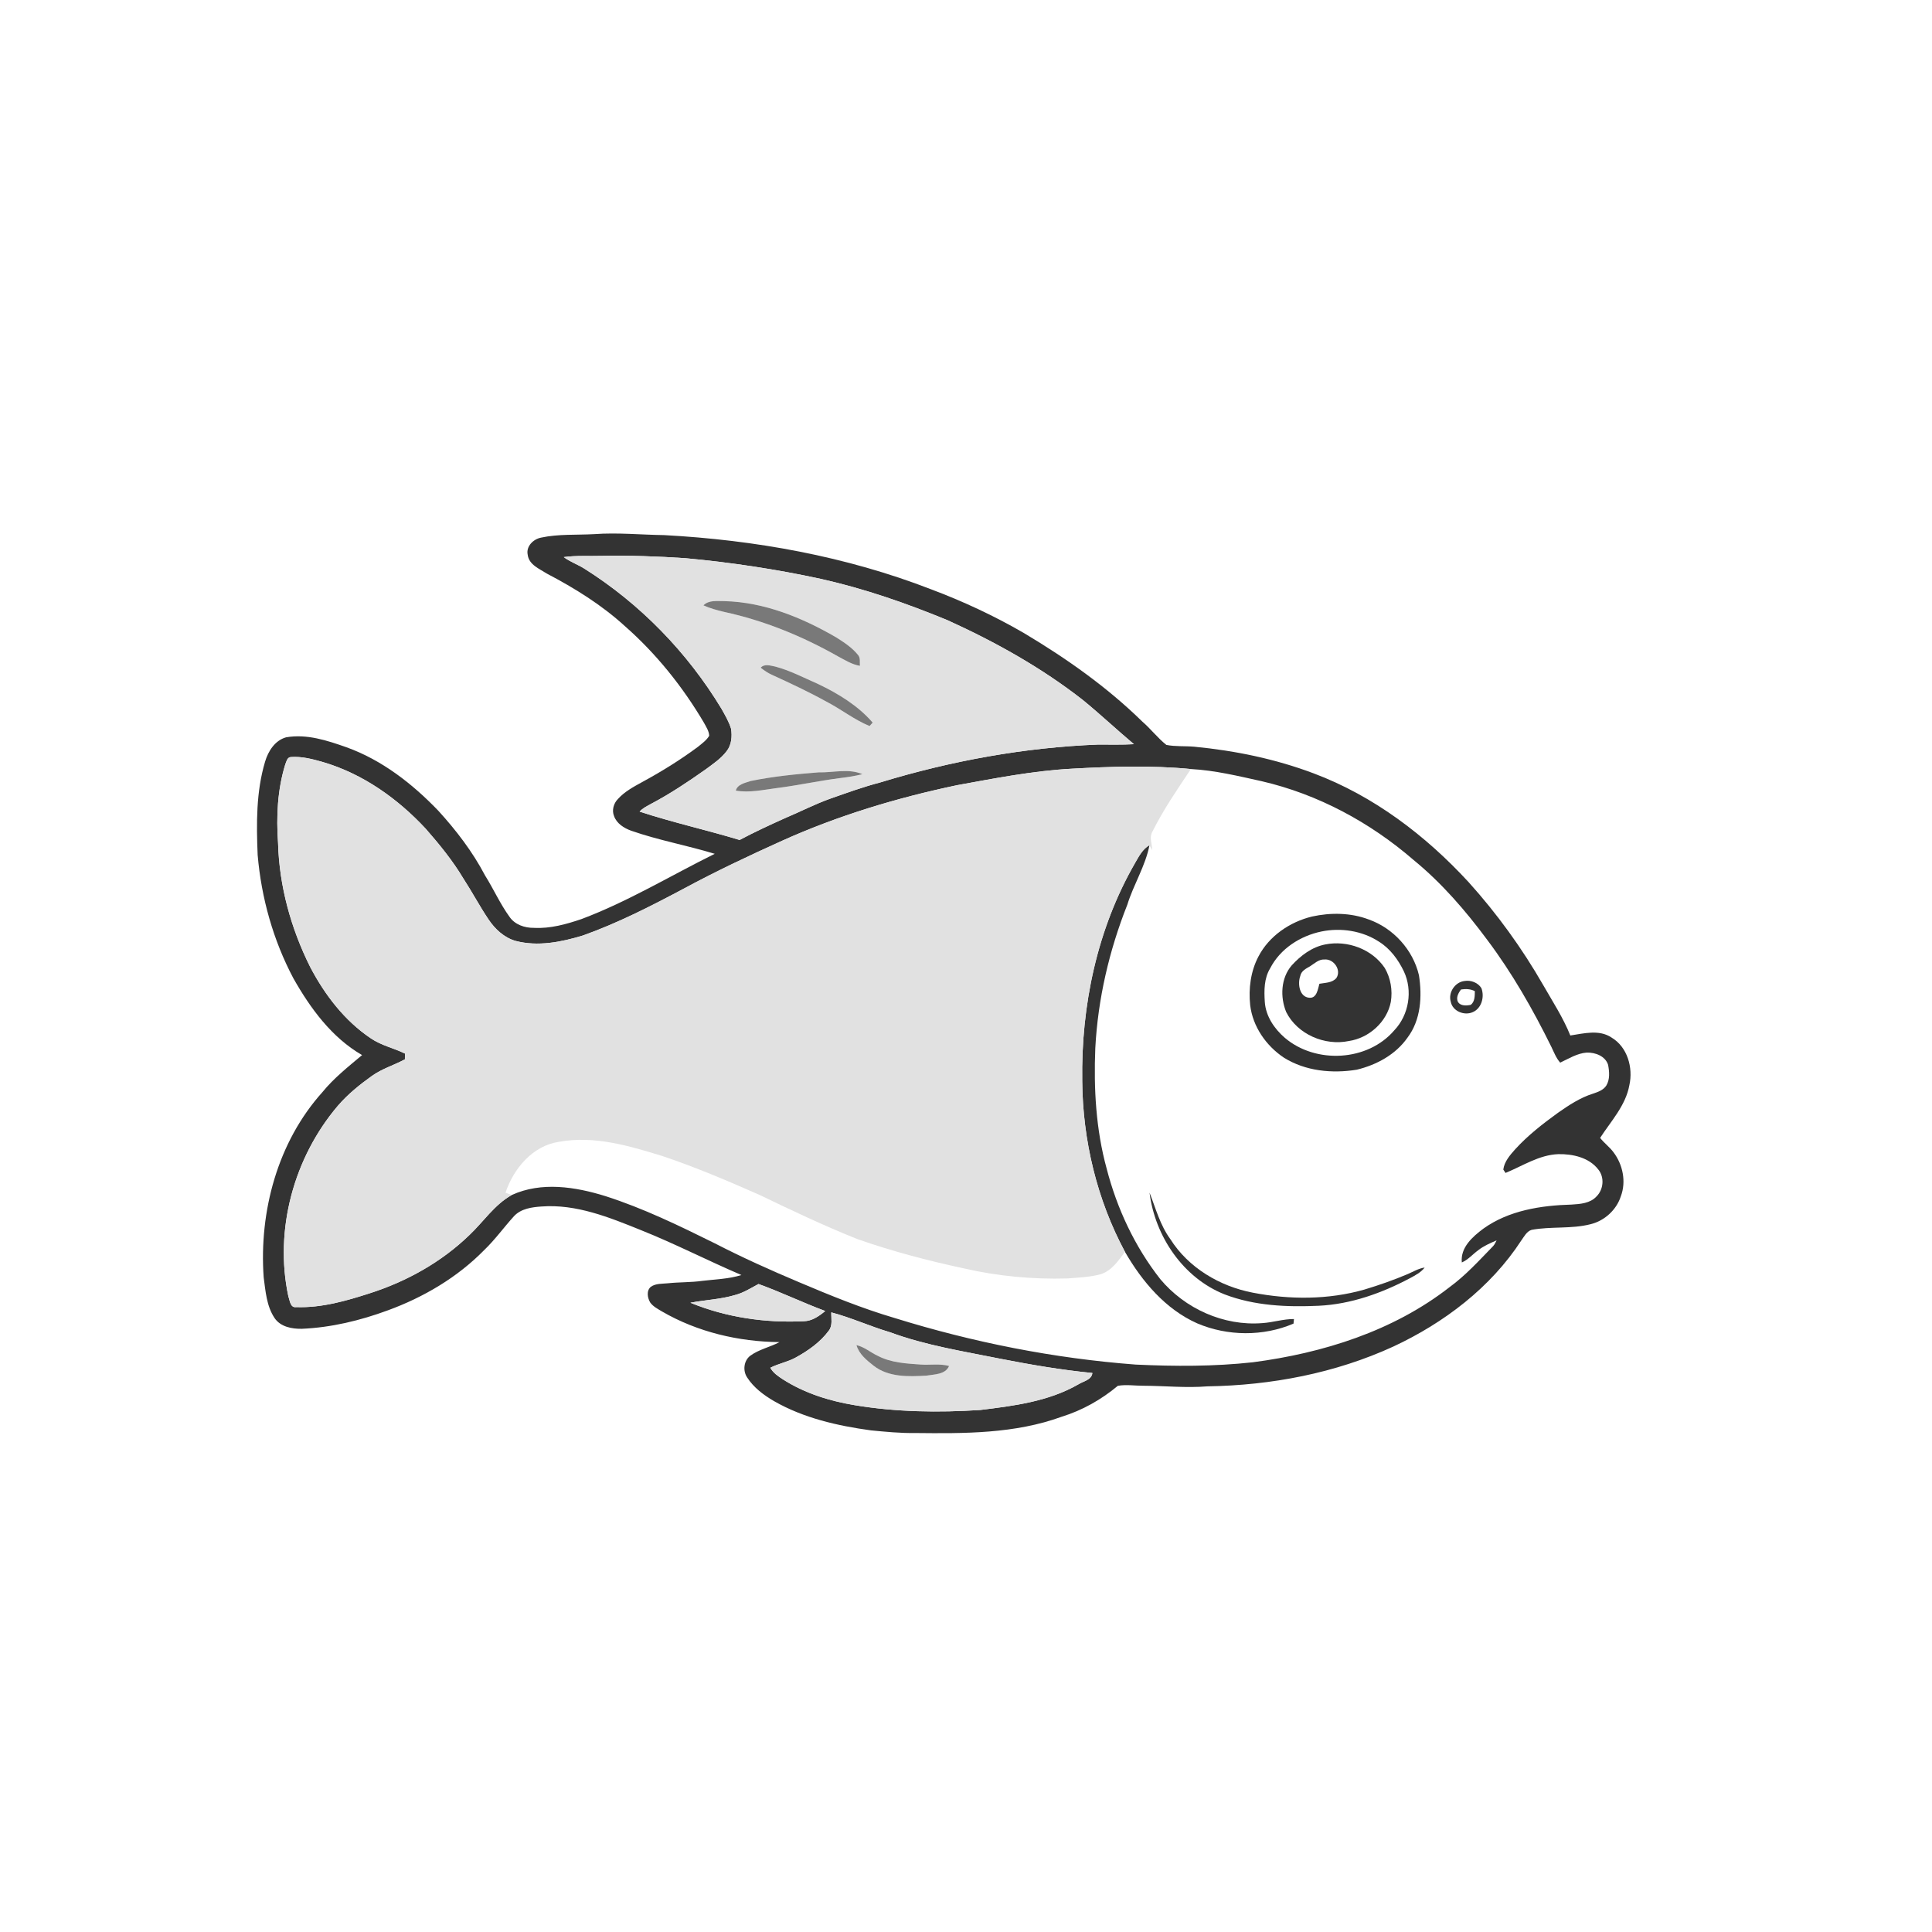 <ns0:svg xmlns:ns0="http://www.w3.org/2000/svg" width="1024pt" height="1024pt" viewBox="0 0 1024 1024" version="1.1">
<ns0:g id="#ffffffff">
<ns0:path fill="#ffffff" opacity="0" d=" M 0.00 0.00 L 1024.00 0.00 L 1024.00 1024.00 L 0.00 1024.00 L 0.00 0.00 M 286.77 284.95 C 282.66 285.76 278.76 289.54 279.69 294.01 C 280.31 299.33 285.92 301.48 289.87 304.03 C 304.59 311.75 318.85 320.58 331.17 331.83 C 347.81 346.44 361.83 363.95 373.07 383.00 C 374.24 385.20 375.77 387.40 375.90 389.97 C 374.45 392.42 372.04 394.09 369.88 395.87 C 360.55 402.79 350.65 408.93 340.44 414.47 C 335.83 417.00 331.07 419.54 327.50 423.50 C 325.23 425.79 324.21 429.45 325.44 432.49 C 326.83 436.48 330.70 438.90 334.49 440.28 C 348.99 445.35 364.16 448.06 378.83 452.54 C 355.33 464.17 332.79 477.89 308.17 487.14 C 300.06 489.89 291.61 492.26 282.95 491.78 C 278.10 491.85 272.91 490.10 270.07 485.96 C 265.06 479.04 261.59 471.18 257.06 463.96 C 250.49 451.44 241.82 440.14 232.32 429.71 C 218.61 415.43 202.50 402.86 183.71 396.09 C 173.47 392.49 162.59 388.86 151.61 390.80 C 145.71 392.45 142.15 398.13 140.50 403.69 C 135.72 419.69 135.88 436.58 136.56 453.11 C 138.50 475.87 144.80 498.34 155.51 518.55 C 164.52 534.46 175.81 549.90 191.91 559.22 C 184.56 565.40 176.95 571.40 170.86 578.89 C 147.16 605.27 137.27 642.05 139.75 676.99 C 140.74 684.33 141.27 692.20 145.49 698.54 C 148.65 703.26 154.72 704.39 160.02 704.29 C 175.59 703.61 190.93 699.91 205.52 694.53 C 224.51 687.59 242.38 677.08 256.60 662.60 C 262.41 657.03 267.10 650.45 272.51 644.51 C 276.21 640.60 281.88 639.82 286.98 639.47 C 305.47 638.07 323.08 645.27 339.88 652.06 C 357.89 659.26 375.14 668.17 392.97 675.79 C 386.29 677.90 379.22 678.04 372.32 678.87 C 366.25 679.74 360.09 679.51 354.01 680.16 C 350.97 680.48 347.61 680.18 344.98 682.01 C 342.49 684.09 343.16 687.91 344.65 690.39 C 346.20 692.53 348.63 693.74 350.83 695.08 C 369.66 706.01 391.47 711.14 413.15 711.35 C 408.09 714.04 402.26 715.17 397.60 718.61 C 394.17 721.27 393.63 726.56 396.01 730.09 C 399.51 735.51 404.81 739.46 410.32 742.66 C 425.99 751.63 443.91 755.70 461.64 758.13 C 469.41 758.87 477.19 759.65 485.01 759.53 C 511.06 759.82 537.89 759.96 562.71 750.90 C 573.63 747.52 583.72 741.83 592.48 734.51 C 596.93 733.72 601.51 734.50 606.01 734.47 C 617.35 734.52 628.69 735.71 640.02 734.79 C 673.80 734.27 707.74 727.83 738.54 713.68 C 765.40 701.13 790.04 682.49 806.35 657.43 C 807.86 655.35 809.19 652.64 811.81 651.84 C 822.14 649.93 832.86 651.47 843.09 648.84 C 850.45 647.03 856.75 641.29 859.08 634.05 C 862.00 626.30 860.14 617.27 855.21 610.76 C 853.15 607.93 850.24 605.87 848.10 603.11 C 853.87 594.19 861.64 585.97 863.60 575.16 C 865.67 565.93 862.59 554.90 854.10 549.89 C 847.58 545.55 839.44 547.75 832.30 548.83 C 828.52 539.41 822.93 530.86 817.91 522.08 C 806.72 502.59 793.47 484.28 778.42 467.58 C 755.62 442.80 728.00 421.82 696.29 409.91 C 675.99 402.25 654.55 397.84 632.98 395.77 C 628.07 395.34 623.04 395.77 618.20 394.82 C 613.60 391.17 609.97 386.36 605.50 382.50 C 586.72 364.10 565.10 348.88 542.56 335.45 C 526.88 326.36 510.40 318.69 493.44 312.32 C 448.34 294.84 400.17 286.21 352.00 283.62 C 339.66 283.45 327.33 282.20 314.99 283.10 C 305.59 283.63 296.03 282.96 286.77 284.95 Z" />
<ns0:path fill="#ffffff" opacity="0" d=" M 631.20 407.61 C 643.91 408.28 656.38 411.33 668.78 414.07 C 698.55 420.96 726.19 435.87 749.24 455.82 C 764.09 467.96 776.71 482.58 788.11 497.94 C 801.45 515.66 812.48 535.01 822.27 554.89 C 823.65 557.75 824.79 560.80 826.93 563.22 C 831.46 561.10 835.87 558.29 840.98 557.89 C 845.49 557.75 850.86 559.72 852.33 564.40 C 853.00 568.00 853.36 572.09 851.38 575.37 C 849.81 577.80 846.91 578.79 844.31 579.66 C 837.53 581.79 831.54 585.76 825.76 589.80 C 817.72 595.62 809.83 601.74 803.12 609.10 C 800.36 612.18 797.32 615.67 796.78 619.88 C 797.08 620.33 797.67 621.23 797.96 621.68 C 807.11 617.94 815.76 612.10 825.95 611.72 C 833.58 611.58 842.23 613.49 847.12 619.85 C 850.51 623.99 849.92 630.47 846.16 634.16 C 842.84 637.78 837.57 638.18 832.98 638.45 C 816.76 638.90 799.69 641.54 786.21 651.21 C 780.49 655.47 773.95 661.23 774.80 669.13 C 778.21 667.65 780.61 664.71 783.58 662.58 C 786.48 660.32 789.88 658.87 793.23 657.42 C 792.67 658.43 792.23 659.54 791.44 660.41 C 784.03 668.02 776.86 675.97 768.24 682.26 C 738.41 705.52 701.16 717.18 664.05 722.03 C 643.46 724.30 622.67 724.22 602.00 723.26 C 558.64 719.99 515.71 711.48 474.20 698.58 C 456.87 693.48 440.12 686.63 423.50 679.59 C 408.44 673.24 393.51 666.54 378.98 659.05 C 360.08 649.69 341.01 640.41 320.89 633.97 C 304.94 629.02 286.97 626.18 271.22 633.39 C 270.12 632.96 269.02 632.55 267.93 632.15 C 272.17 619.41 282.34 607.23 296.26 605.19 C 314.90 601.75 333.54 607.32 351.21 612.77 C 368.73 618.65 385.76 625.90 402.66 633.37 C 419.69 641.57 436.78 649.70 454.35 656.71 C 472.77 663.19 491.71 668.16 510.80 672.26 C 528.82 676.42 547.38 678.14 565.86 677.60 C 571.74 677.12 577.73 676.92 583.44 675.35 C 589.25 673.49 592.80 668.16 596.25 663.50 C 605.29 679.17 617.68 693.91 634.55 701.41 C 650.57 708.24 669.55 708.42 685.59 701.54 C 685.65 700.93 685.77 699.72 685.83 699.11 C 680.13 699.09 674.67 700.93 669.01 701.28 C 648.57 702.90 628.07 693.64 615.00 678.00 C 601.46 660.76 592.00 640.52 586.54 619.34 C 580.85 598.62 579.67 576.96 580.53 555.59 C 581.89 529.53 587.88 503.78 597.49 479.55 C 600.82 468.80 607.07 459.04 609.26 447.95 C 609.70 448.83 610.16 449.73 610.67 450.60 C 610.70 447.35 608.99 443.91 610.77 440.85 C 616.57 429.18 623.98 418.42 631.20 407.61 M 695.41 485.78 C 683.66 488.62 672.63 496.09 666.99 506.99 C 662.86 514.84 661.70 523.99 662.62 532.75 C 663.98 544.11 671.04 554.25 680.44 560.55 C 691.87 567.72 705.99 569.09 719.09 566.97 C 729.57 564.44 739.72 558.97 746.00 549.98 C 753.10 540.60 753.83 528.12 752.07 516.89 C 748.91 503.40 738.50 491.95 725.46 487.34 C 715.93 483.73 705.28 483.61 695.41 485.78 M 776.28 519.94 C 771.21 520.46 767.44 526.07 768.94 530.98 C 769.90 535.94 776.04 538.42 780.47 536.51 C 785.28 534.56 786.92 528.33 785.18 523.75 C 783.39 520.82 779.58 519.38 776.28 519.94 M 609.28 632.13 C 612.15 655.22 627.09 677.36 649.09 686.06 C 664.93 692.13 682.23 692.85 698.99 692.08 C 716.05 691.25 732.42 685.40 747.39 677.43 C 750.18 675.90 753.14 674.41 755.11 671.81 C 751.89 672.32 749.05 673.98 746.12 675.29 C 738.66 678.45 731.01 681.13 723.25 683.47 C 704.04 688.97 683.51 688.91 663.99 685.14 C 646.50 681.78 629.87 671.96 620.27 656.71 C 614.88 649.37 612.57 640.47 609.28 632.13 Z" />
<ns0:path fill="#ffffff" opacity="0" d=" M 700.40 493.71 C 710.72 491.60 721.96 493.30 730.86 499.09 C 736.79 502.77 741.10 508.63 744.08 514.85 C 748.87 525.03 746.78 537.88 739.04 546.05 C 724.91 562.63 697.33 564.04 680.95 550.03 C 675.37 545.22 670.86 538.54 670.37 531.02 C 669.97 524.99 669.96 518.54 673.22 513.21 C 678.55 502.83 689.16 496.03 700.40 493.71 M 702.40 500.58 C 695.37 501.94 689.38 506.48 684.65 511.66 C 678.84 518.40 678.44 528.44 681.71 536.41 C 687.65 548.22 702.15 554.44 714.93 551.76 C 725.56 550.19 735.10 541.69 737.17 531.02 C 738.16 524.90 737.09 518.40 733.94 513.03 C 727.19 503.00 714.11 498.23 702.40 500.58 Z" />
<ns0:path fill="#ffffff" opacity="0" d=" M 694.35 512.16 C 696.73 510.66 698.97 508.37 702.01 508.55 C 706.87 508.11 711.11 514.10 708.32 518.37 C 706.10 520.99 702.38 520.84 699.31 521.42 C 698.50 524.24 697.95 529.17 693.99 528.83 C 688.67 528.45 687.69 521.35 689.18 517.29 C 689.69 514.60 692.21 513.38 694.35 512.16 Z" />
<ns0:path fill="#ffffff" opacity="0" d=" M 774.39 524.44 C 776.87 524.08 779.43 524.13 781.70 525.34 C 781.65 527.85 781.74 530.85 779.56 532.58 C 777.33 533.07 774.32 533.26 772.82 531.20 C 771.56 528.85 772.93 526.31 774.39 524.44 Z" />
</ns0:g>
<ns0:g id="#333333ff">
<ns0:path fill="#333333" opacity="1.00" d=" M 286.77 284.95 C 296.03 282.96 305.59 283.63 314.99 283.10 C 327.33 282.20 339.66 283.45 352.00 283.62 C 400.17 286.21 448.34 294.84 493.44 312.32 C 510.40 318.69 526.88 326.36 542.56 335.45 C 565.10 348.88 586.72 364.10 605.50 382.50 C 609.97 386.36 613.60 391.17 618.20 394.82 C 623.04 395.77 628.07 395.34 632.98 395.77 C 654.55 397.84 675.99 402.25 696.29 409.91 C 728.00 421.82 755.62 442.80 778.42 467.58 C 793.47 484.28 806.72 502.59 817.91 522.08 C 822.93 530.86 828.52 539.41 832.30 548.83 C 839.44 547.75 847.58 545.55 854.10 549.89 C 862.59 554.90 865.67 565.93 863.60 575.16 C 861.64 585.97 853.87 594.19 848.10 603.11 C 850.24 605.87 853.15 607.93 855.21 610.76 C 860.14 617.27 862.00 626.30 859.08 634.05 C 856.75 641.29 850.45 647.03 843.09 648.84 C 832.86 651.47 822.14 649.93 811.81 651.84 C 809.19 652.64 807.86 655.35 806.35 657.43 C 790.04 682.49 765.40 701.13 738.54 713.68 C 707.74 727.83 673.80 734.27 640.02 734.79 C 628.69 735.71 617.35 734.52 606.01 734.47 C 601.51 734.50 596.93 733.72 592.48 734.51 C 583.72 741.83 573.63 747.52 562.71 750.90 C 537.89 759.96 511.06 759.82 485.01 759.53 C 477.19 759.65 469.41 758.87 461.64 758.13 C 443.91 755.70 425.99 751.63 410.32 742.66 C 404.81 739.46 399.51 735.51 396.01 730.09 C 393.63 726.56 394.17 721.27 397.60 718.61 C 402.26 715.17 408.09 714.04 413.15 711.35 C 391.47 711.14 369.66 706.01 350.83 695.08 C 348.63 693.74 346.20 692.53 344.65 690.39 C 343.16 687.91 342.49 684.09 344.98 682.01 C 347.61 680.18 350.97 680.48 354.01 680.16 C 360.09 679.51 366.25 679.74 372.32 678.87 C 379.22 678.04 386.29 677.90 392.97 675.79 C 375.14 668.17 357.89 659.26 339.88 652.06 C 323.08 645.27 305.47 638.07 286.98 639.47 C 281.88 639.82 276.21 640.60 272.51 644.51 C 267.10 650.45 262.41 657.03 256.60 662.60 C 242.38 677.08 224.51 687.59 205.52 694.53 C 190.93 699.91 175.59 703.61 160.02 704.29 C 154.72 704.39 148.65 703.26 145.49 698.54 C 141.27 692.20 140.74 684.33 139.75 676.99 C 137.27 642.05 147.16 605.27 170.86 578.89 C 176.95 571.40 184.56 565.40 191.91 559.22 C 175.81 549.90 164.52 534.46 155.51 518.55 C 144.80 498.34 138.50 475.87 136.56 453.11 C 135.88 436.58 135.72 419.69 140.50 403.69 C 142.15 398.13 145.71 392.45 151.61 390.80 C 162.59 388.86 173.47 392.49 183.71 396.09 C 202.50 402.86 218.61 415.43 232.32 429.71 C 241.82 440.14 250.49 451.44 257.06 463.96 C 261.59 471.18 265.06 479.04 270.07 485.96 C 272.91 490.10 278.10 491.85 282.95 491.78 C 291.61 492.26 300.06 489.89 308.17 487.14 C 332.79 477.89 355.33 464.17 378.83 452.54 C 364.16 448.06 348.99 445.35 334.49 440.28 C 330.70 438.90 326.83 436.48 325.44 432.49 C 324.21 429.45 325.23 425.79 327.50 423.50 C 331.07 419.54 335.83 417.00 340.44 414.47 C 350.65 408.93 360.55 402.79 369.88 395.87 C 372.04 394.09 374.45 392.42 375.90 389.97 C 375.77 387.40 374.24 385.20 373.07 383.00 C 361.83 363.95 347.81 346.44 331.17 331.83 C 318.85 320.58 304.59 311.75 289.87 304.03 C 285.92 301.48 280.31 299.33 279.69 294.01 C 278.76 289.54 282.66 285.76 286.77 284.95 M 298.81 295.28 C 302.14 297.77 306.13 299.14 309.65 301.34 C 339.25 319.98 364.30 345.71 382.39 375.64 C 384.30 379.05 386.33 382.47 387.48 386.23 C 388.12 390.25 387.76 394.72 385.20 398.05 C 382.17 402.09 377.89 404.92 373.88 407.89 C 364.60 414.44 355.12 420.77 345.06 426.07 C 342.95 427.27 340.64 428.30 339.02 430.17 C 356.46 435.90 374.43 439.88 392.01 445.20 C 399.76 441.07 407.73 437.39 415.73 433.78 C 423.96 430.34 431.89 426.19 440.31 423.21 C 448.99 420.17 457.64 417.02 466.55 414.70 C 504.01 403.28 542.86 396.17 582.00 394.63 C 588.33 394.62 594.67 394.80 601.00 394.43 C 591.88 386.76 583.20 378.59 573.97 371.05 C 552.04 353.89 527.57 340.24 502.27 328.75 C 480.52 319.77 458.21 312.02 435.23 306.86 C 411.52 301.72 387.46 298.09 363.30 295.86 C 348.56 294.87 333.78 294.33 319.00 294.63 C 312.27 294.84 305.49 294.32 298.81 295.28 M 151.17 405.24 C 147.05 418.64 146.39 432.90 147.38 446.80 C 147.99 469.67 154.24 492.20 164.45 512.61 C 172.17 527.33 182.66 541.04 196.59 550.37 C 202.10 554.13 208.73 555.51 214.66 558.42 C 214.64 559.43 214.62 560.45 214.61 561.47 C 208.89 564.56 202.53 566.41 197.19 570.21 C 190.65 574.88 184.33 579.97 179.08 586.08 C 155.73 613.50 145.28 651.86 152.86 687.21 C 153.68 689.37 153.81 693.26 157.03 692.79 C 170.47 693.26 183.60 689.47 196.27 685.37 C 215.69 679.12 233.99 668.90 248.70 654.69 C 256.23 647.59 262.01 638.55 271.22 633.39 C 286.97 626.18 304.94 629.02 320.89 633.97 C 341.01 640.41 360.08 649.69 378.98 659.05 C 393.51 666.54 408.44 673.24 423.50 679.59 C 440.12 686.63 456.87 693.48 474.20 698.58 C 515.71 711.48 558.64 719.99 602.00 723.26 C 622.67 724.22 643.46 724.30 664.05 722.03 C 701.16 717.18 738.41 705.52 768.24 682.26 C 776.86 675.97 784.03 668.02 791.44 660.41 C 792.23 659.54 792.67 658.43 793.23 657.42 C 789.88 658.87 786.48 660.32 783.58 662.58 C 780.61 664.71 778.21 667.65 774.80 669.13 C 773.95 661.23 780.49 655.47 786.21 651.21 C 799.69 641.54 816.76 638.90 832.98 638.45 C 837.57 638.18 842.84 637.78 846.16 634.16 C 849.92 630.47 850.51 623.99 847.12 619.85 C 842.23 613.49 833.58 611.58 825.95 611.72 C 815.76 612.10 807.11 617.94 797.96 621.68 C 797.67 621.23 797.08 620.33 796.78 619.88 C 797.32 615.67 800.36 612.18 803.12 609.10 C 809.83 601.74 817.72 595.62 825.76 589.80 C 831.54 585.76 837.53 581.79 844.31 579.66 C 846.91 578.79 849.81 577.80 851.38 575.37 C 853.36 572.09 853.00 568.00 852.33 564.40 C 850.86 559.72 845.49 557.75 840.98 557.89 C 835.87 558.29 831.46 561.10 826.93 563.22 C 824.79 560.80 823.65 557.75 822.27 554.89 C 812.48 535.01 801.45 515.66 788.11 497.94 C 776.71 482.58 764.09 467.96 749.24 455.82 C 726.19 435.87 698.55 420.96 668.78 414.07 C 656.38 411.33 643.91 408.28 631.20 407.61 C 610.17 405.58 588.98 406.26 567.92 407.44 C 547.49 408.55 527.38 412.52 507.29 416.16 C 475.49 422.85 444.17 432.26 414.51 445.63 C 396.83 453.61 379.26 461.90 362.18 471.13 C 344.91 480.31 327.43 489.26 308.98 495.83 C 297.50 499.32 285.09 501.81 273.24 498.70 C 267.15 496.94 262.28 492.37 258.85 487.19 C 254.13 480.16 250.18 472.66 245.56 465.58 C 239.92 456.12 232.92 447.58 225.70 439.31 C 210.82 423.29 192.31 410.12 171.16 403.91 C 165.64 402.33 159.94 400.83 154.14 401.25 C 152.16 401.38 151.78 403.76 151.17 405.24 M 389.56 686.40 C 381.86 688.71 373.78 688.96 365.94 690.48 C 384.89 698.25 405.61 701.27 426.01 700.27 C 430.43 700.20 434.12 697.56 437.39 694.87 C 425.46 690.43 413.98 684.86 402.02 680.55 C 397.98 682.72 394.05 685.25 389.56 686.40 M 440.60 695.59 C 440.50 698.79 441.42 702.45 439.33 705.22 C 434.76 711.42 428.32 715.93 421.63 719.59 C 417.40 721.91 412.55 722.72 408.29 724.95 C 409.80 727.66 412.41 729.43 414.96 731.09 C 426.43 738.42 439.65 742.57 453.01 744.77 C 474.96 748.43 497.36 748.76 519.53 747.32 C 537.34 745.15 555.79 742.82 571.60 733.71 C 574.22 732.05 578.59 731.39 578.98 727.71 C 562.68 726.12 546.52 723.36 530.45 720.22 C 510.73 716.23 490.70 713.14 471.75 706.13 C 461.22 703.02 451.21 698.40 440.60 695.59 Z" />
<ns0:path fill="#333333" opacity="1.00" d=" M 601.55 457.50 C 603.60 453.96 605.55 450.04 609.26 447.95 C 607.07 459.04 600.82 468.80 597.49 479.55 C 587.88 503.78 581.89 529.53 580.53 555.59 C 579.67 576.96 580.85 598.62 586.54 619.34 C 592.00 640.52 601.46 660.76 615.00 678.00 C 628.07 693.64 648.57 702.90 669.01 701.28 C 674.67 700.93 680.13 699.09 685.83 699.11 C 685.77 699.72 685.65 700.93 685.59 701.54 C 669.55 708.42 650.57 708.24 634.55 701.41 C 617.68 693.91 605.29 679.17 596.25 663.50 C 581.38 635.79 573.87 604.39 573.60 573.00 C 572.97 533.03 581.49 492.34 601.55 457.50 Z" />
<ns0:path fill="#333333" opacity="1.00" d=" M 695.41 485.78 C 705.28 483.61 715.93 483.73 725.46 487.34 C 738.50 491.95 748.91 503.40 752.07 516.89 C 753.83 528.12 753.10 540.60 746.00 549.98 C 739.72 558.97 729.57 564.44 719.09 566.97 C 705.99 569.09 691.87 567.72 680.44 560.55 C 671.04 554.25 663.98 544.11 662.62 532.75 C 661.70 523.99 662.86 514.84 666.99 506.99 C 672.63 496.09 683.66 488.62 695.41 485.78 M 700.40 493.71 C 689.16 496.03 678.55 502.83 673.22 513.21 C 669.96 518.54 669.97 524.99 670.37 531.02 C 670.86 538.54 675.37 545.22 680.95 550.03 C 697.33 564.04 724.91 562.63 739.04 546.05 C 746.78 537.88 748.87 525.03 744.08 514.85 C 741.10 508.63 736.79 502.77 730.86 499.09 C 721.96 493.30 710.72 491.60 700.40 493.71 Z" />
<ns0:path fill="#333333" opacity="1.00" d=" M 702.40 500.58 C 714.11 498.23 727.19 503.00 733.94 513.03 C 737.09 518.40 738.16 524.90 737.17 531.02 C 735.10 541.69 725.56 550.19 714.93 551.76 C 702.15 554.44 687.65 548.22 681.71 536.41 C 678.44 528.44 678.84 518.40 684.65 511.66 C 689.38 506.48 695.37 501.94 702.40 500.58 M 694.35 512.16 C 692.21 513.38 689.69 514.60 689.18 517.29 C 687.69 521.35 688.67 528.45 693.99 528.83 C 697.95 529.17 698.50 524.24 699.31 521.42 C 702.38 520.84 706.10 520.99 708.32 518.37 C 711.11 514.10 706.87 508.11 702.01 508.55 C 698.97 508.37 696.73 510.66 694.35 512.16 Z" />
<ns0:path fill="#333333" opacity="1.00" d=" M 776.28 519.94 C 779.58 519.38 783.39 520.82 785.18 523.75 C 786.92 528.33 785.28 534.56 780.47 536.51 C 776.04 538.42 769.90 535.94 768.94 530.98 C 767.44 526.07 771.21 520.46 776.28 519.94 M 774.39 524.44 C 772.93 526.31 771.56 528.85 772.82 531.20 C 774.32 533.26 777.33 533.07 779.56 532.58 C 781.74 530.85 781.65 527.85 781.70 525.34 C 779.43 524.13 776.87 524.08 774.39 524.44 Z" />
<ns0:path fill="#333333" opacity="1.00" d=" M 609.28 632.13 C 612.57 640.47 614.88 649.37 620.27 656.71 C 629.87 671.96 646.50 681.78 663.99 685.14 C 683.51 688.91 704.04 688.97 723.25 683.47 C 731.01 681.13 738.66 678.45 746.12 675.29 C 749.05 673.98 751.89 672.32 755.11 671.81 C 753.14 674.41 750.18 675.90 747.39 677.43 C 732.42 685.40 716.05 691.25 698.99 692.08 C 682.23 692.85 664.93 692.13 649.09 686.06 C 627.09 677.36 612.15 655.22 609.28 632.13 Z" />
</ns0:g>
<ns0:g id="#e1e1e1ff">
<ns0:path fill="#e1e1e1" opacity="1.00" d=" M 298.81 295.28 C 305.49 294.32 312.27 294.84 319.00 294.63 C 333.78 294.33 348.56 294.87 363.30 295.86 C 387.46 298.09 411.52 301.72 435.23 306.86 C 458.21 312.02 480.52 319.77 502.27 328.75 C 527.57 340.24 552.04 353.89 573.97 371.05 C 583.20 378.59 591.88 386.76 601.00 394.43 C 594.67 394.80 588.33 394.62 582.00 394.63 C 542.86 396.17 504.01 403.28 466.55 414.70 C 457.64 417.02 448.99 420.17 440.31 423.21 C 431.89 426.19 423.96 430.34 415.73 433.78 C 407.73 437.39 399.76 441.07 392.01 445.20 C 374.43 439.88 356.46 435.90 339.02 430.17 C 340.64 428.30 342.95 427.27 345.06 426.07 C 355.12 420.77 364.60 414.44 373.88 407.89 C 377.89 404.92 382.17 402.09 385.20 398.05 C 387.76 394.72 388.12 390.25 387.48 386.23 C 386.33 382.47 384.30 379.05 382.39 375.64 C 364.30 345.71 339.25 319.98 309.65 301.34 C 306.13 299.14 302.14 297.77 298.81 295.28 M 372.83 320.85 C 376.33 322.44 380.06 323.42 383.79 324.32 C 404.97 328.88 425.26 337.19 444.09 347.86 C 447.83 349.84 451.50 352.21 455.77 352.90 C 455.61 350.98 456.16 348.74 454.79 347.16 C 451.67 343.25 447.38 340.47 443.20 337.82 C 425.16 327.35 405.10 319.14 383.99 318.61 C 380.20 318.67 375.77 317.87 372.83 320.85 M 403.18 353.89 C 405.06 355.40 407.07 356.76 409.29 357.74 C 419.02 362.19 428.71 366.73 438.07 371.91 C 445.84 375.92 452.76 381.47 460.88 384.82 C 461.30 384.36 462.12 383.45 462.54 382.99 C 454.71 373.94 444.25 367.62 433.56 362.51 C 426.06 359.23 418.76 355.37 410.81 353.27 C 408.30 352.80 405.19 351.68 403.18 353.89 M 397.94 413.93 C 395.05 414.94 390.87 415.61 389.99 419.04 C 397.25 420.31 404.55 418.61 411.75 417.69 C 422.90 416.29 433.88 413.86 445.03 412.43 C 449.08 411.94 453.14 411.34 457.10 410.33 C 449.77 407.15 441.61 409.58 433.93 409.36 C 421.88 410.32 409.79 411.50 397.94 413.93 Z" />
<ns0:path fill="#e1e1e1" opacity="1.00" d=" M 151.17 405.24 C 151.78 403.76 152.16 401.38 154.14 401.25 C 159.94 400.83 165.64 402.33 171.16 403.91 C 192.31 410.12 210.82 423.29 225.70 439.31 C 232.92 447.58 239.92 456.12 245.56 465.58 C 250.18 472.66 254.13 480.16 258.85 487.19 C 262.28 492.37 267.15 496.94 273.24 498.70 C 285.09 501.81 297.50 499.32 308.98 495.83 C 327.43 489.26 344.91 480.31 362.18 471.13 C 379.26 461.90 396.83 453.61 414.51 445.63 C 444.17 432.26 475.49 422.85 507.29 416.16 C 527.38 412.52 547.49 408.55 567.92 407.44 C 588.98 406.26 610.17 405.58 631.20 407.61 C 623.98 418.42 616.57 429.18 610.77 440.85 C 608.99 443.91 610.70 447.35 610.67 450.60 C 610.16 449.73 609.70 448.83 609.26 447.95 C 605.55 450.04 603.60 453.96 601.55 457.50 C 581.49 492.34 572.97 533.03 573.60 573.00 C 573.87 604.39 581.38 635.79 596.25 663.50 C 592.80 668.16 589.25 673.49 583.44 675.35 C 577.73 676.92 571.74 677.12 565.86 677.60 C 547.38 678.14 528.82 676.42 510.80 672.26 C 491.71 668.16 472.77 663.19 454.35 656.71 C 436.78 649.70 419.69 641.57 402.66 633.37 C 385.76 625.90 368.73 618.65 351.21 612.77 C 333.54 607.32 314.90 601.75 296.26 605.19 C 282.34 607.23 272.17 619.41 267.93 632.15 C 269.02 632.55 270.12 632.96 271.22 633.39 C 262.01 638.55 256.23 647.59 248.70 654.69 C 233.99 668.90 215.69 679.12 196.27 685.37 C 183.60 689.47 170.47 693.26 157.03 692.79 C 153.81 693.26 153.68 689.37 152.86 687.21 C 145.28 651.86 155.73 613.50 179.08 586.08 C 184.33 579.97 190.65 574.88 197.19 570.21 C 202.53 566.41 208.89 564.56 214.61 561.47 C 214.62 560.45 214.64 559.43 214.66 558.42 C 208.73 555.51 202.10 554.13 196.59 550.37 C 182.66 541.04 172.17 527.33 164.45 512.61 C 154.24 492.20 147.99 469.67 147.38 446.80 C 146.39 432.90 147.05 418.64 151.17 405.24 Z" />
<ns0:path fill="#e1e1e1" opacity="1.00" d=" M 389.56 686.40 C 394.05 685.25 397.98 682.72 402.02 680.55 C 413.98 684.86 425.46 690.43 437.39 694.87 C 434.12 697.56 430.43 700.20 426.01 700.27 C 405.61 701.27 384.89 698.25 365.94 690.48 C 373.78 688.96 381.86 688.71 389.56 686.40 Z" />
<ns0:path fill="#e1e1e1" opacity="1.00" d=" M 440.60 695.59 C 451.21 698.40 461.22 703.02 471.75 706.13 C 490.70 713.14 510.73 716.23 530.45 720.22 C 546.52 723.36 562.68 726.12 578.98 727.71 C 578.59 731.39 574.22 732.05 571.60 733.71 C 555.79 742.82 537.34 745.15 519.53 747.32 C 497.36 748.76 474.96 748.43 453.01 744.77 C 439.65 742.57 426.43 738.42 414.96 731.09 C 412.41 729.43 409.80 727.66 408.29 724.95 C 412.55 722.72 417.40 721.91 421.63 719.59 C 428.32 715.93 434.76 711.42 439.33 705.22 C 441.42 702.45 440.50 698.79 440.60 695.59 M 453.94 712.93 C 455.29 717.71 459.35 720.95 463.09 723.89 C 470.95 730.03 481.62 729.67 491.06 729.11 C 495.23 728.38 501.08 728.59 503.03 724.00 C 498.12 722.64 493.01 723.59 488.02 723.24 C 480.37 722.70 472.40 722.31 465.45 718.72 C 461.53 716.95 458.21 713.90 453.94 712.93 Z" />
</ns0:g>
<ns0:g id="#797979ff">
<ns0:path fill="#797979" opacity="1.00" d=" M 372.83 320.85 C 375.77 317.87 380.20 318.67 383.99 318.61 C 405.10 319.14 425.16 327.35 443.20 337.82 C 447.38 340.47 451.67 343.25 454.79 347.16 C 456.16 348.74 455.61 350.98 455.77 352.90 C 451.50 352.21 447.83 349.84 444.09 347.86 C 425.26 337.19 404.97 328.88 383.79 324.32 C 380.06 323.42 376.33 322.44 372.83 320.85 Z" />
<ns0:path fill="#797979" opacity="1.00" d=" M 403.18 353.89 C 405.19 351.68 408.30 352.80 410.81 353.27 C 418.76 355.37 426.06 359.23 433.56 362.51 C 444.25 367.62 454.71 373.94 462.54 382.99 C 462.12 383.45 461.30 384.36 460.88 384.82 C 452.76 381.47 445.84 375.92 438.07 371.91 C 428.71 366.73 419.02 362.19 409.29 357.74 C 407.07 356.76 405.06 355.40 403.18 353.89 Z" />
<ns0:path fill="#797979" opacity="1.00" d=" M 397.94 413.93 C 409.79 411.50 421.88 410.32 433.93 409.36 C 441.61 409.58 449.77 407.15 457.10 410.33 C 453.14 411.34 449.08 411.94 445.03 412.43 C 433.88 413.86 422.90 416.29 411.75 417.69 C 404.55 418.61 397.25 420.31 389.99 419.04 C 390.87 415.61 395.05 414.94 397.94 413.93 Z" />
<ns0:path fill="#797979" opacity="1.00" d=" M 453.94 712.93 C 458.21 713.90 461.53 716.95 465.45 718.72 C 472.40 722.31 480.37 722.70 488.02 723.24 C 493.01 723.59 498.12 722.64 503.03 724.00 C 501.08 728.59 495.23 728.38 491.06 729.11 C 481.62 729.67 470.95 730.03 463.09 723.89 C 459.35 720.95 455.29 717.71 453.94 712.93 Z" />
</ns0:g>
</ns0:svg>